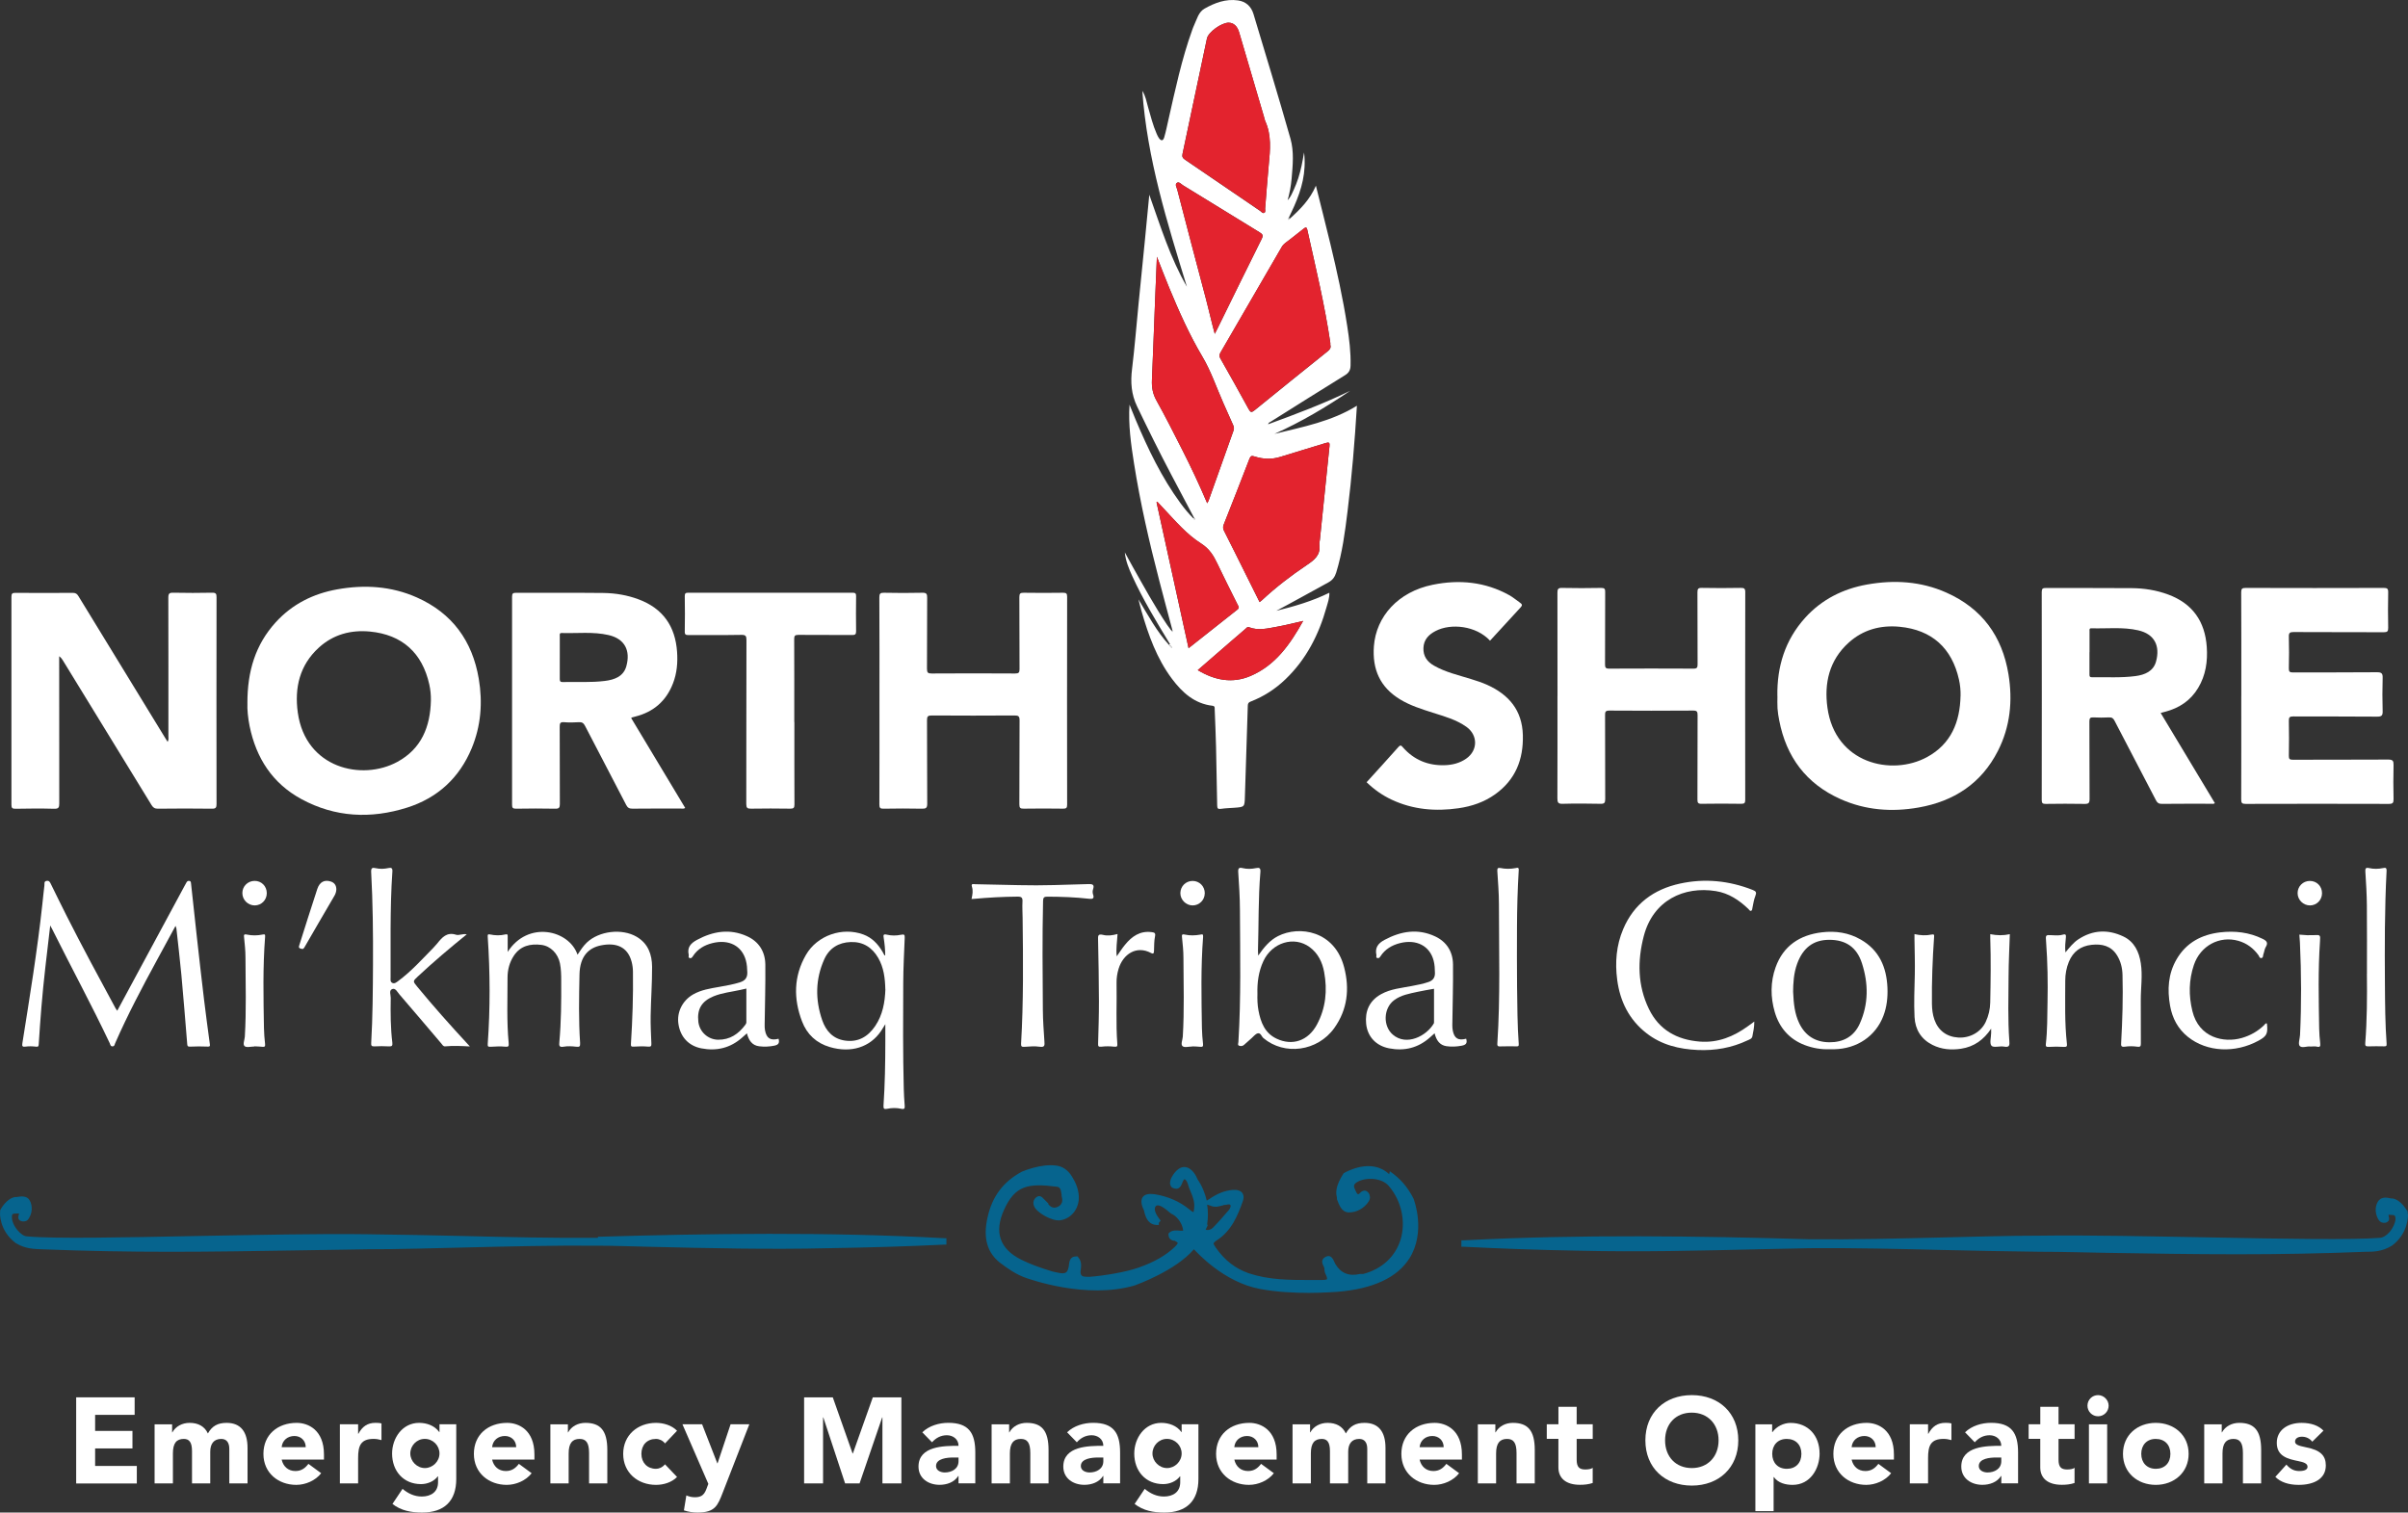 <?xml version="1.0" encoding="UTF-8"?>
<svg id="Layer_1" xmlns="http://www.w3.org/2000/svg" viewBox="0 0 673.34 423.01">
  <rect x="0" y="0" width="673.34" height="423.01" fill="#333333" stroke="none"/>
  <defs>
    <style>
      .cls-1 {
        fill: #06648e;
      }

      .cls-2 {
        fill: #fff;
      }

      .cls-3 {
        isolation: isolate;
      }

      .cls-4 {
        fill: #e3232e;
      }
    </style>
  </defs>
  <g>
    <path class="cls-1" d="M388.44,328.37c-5-4.7-12-.6-12.3-.5l-.3.2h-.1c-.1.3-2.8,3.8-1.9,6.8v.5c.6,1.5,1.2,3.6,3.3,3.7,2.2,0,4.3-1.1,5.6-3.1.5-.8.4-1.6,0-2.3-.4-.5-.8-.7-1.1-.7-.5,0-.9.2-1.3.6-.3.4-.5.4-.6.4,0,0-.3,0-.7-1-.6-1.2-.6-1.7.3-2.3,2.3-1.5,7-1.4,9,1,3.6,4.2,4.8,10,3.3,15-1.5,4.8-5.2,8.2-10.4,9.6h-.9c-3.07.73-5.37-.17-6.9-2.7-.1-.2-.2-.4-.3-.6-.3-.7-.9-2.1-2.2-1.6-.5.2-.9.5-1.1.9-.3.7,0,1.3.3,1.9.1.2.2.5.2.6h0c0,.6.1,1.2.4,1.7.5,1,.3,1.3.3,1.3,0,0-.2.2-1.5.2h-2.9c-6.1,0-11.8,0-17.5-1.9-3.7-1.3-6.7-3.6-9.2-7.2-.3-.5-.6-.9-.6-1.1,0,0,.1-.4.9-.9,4.1-2.6,5.9-7,7.3-11,.4-1.2.1-1.9-.2-2.3-.5-.6-1.4-.9-2.7-.8-2.2.2-4.2,1-6.4,2.5l-.8.5c-.5-2.1-1.3-4.1-2.6-6-.2-.6-1.5-3.4-3.7-3.4s-3.7,3.1-3.8,3.5c0,.2-.4,1,0,1.7.1.3.4.7,1.1.8,1.3.4,1.8-.8,2-1.2l.2-.5c.1-.3.4-.9.6-.9s.7.6.9,1.3c.2.8.5,1.5.8,2.2.6,1.4,1.1,2.8,1,4.3,0,.4-.1,1.1-.2,1.4-.1,0-.4-.1-1.1-.7-2.8-2.3-6.1-3.7-9.8-4.3-1.6-.2-2.7,0-3.3.8-.5.7-.5,1.8.1,3.2.2.3.3.7.4,1.2.4,1.4,1.1,3.6,4,3.4v-.6l.5-.6c-1.1-1.4-2.2-3.2-1.3-4.1.3-.3,1.2-.5,3.7,1.7.3.2.5.5.9.6,1.8,1,2.9,3.1,3,4.6h-.9c-1-.1-2.2-.2-3,.6l-.2.2v.3c0,1.3,1,1.6,1.4,1.7h.3c.6.3.8.5.9.6,0,0,0,.3-.8,1.1-2.5,2.4-5.8,4.3-10.1,5.8-3.6,1.3-9.8,2.3-13.7,2.6-1.3,0-2,0-2.3-.4-.3-.3-.4-.9-.2-1.8.2-1.3,0-2.4-.7-3.2l-.2-.3h-.3c-.6,0-1.9,0-2.1,2.1-.1,1.2-.4,2.1-.9,2.4-.8.5-2.4,0-3.8-.3-3.6-1.1-6.3-2.1-8.7-3.3-6-3-7.6-7.7-4.8-13.9,3.1-6.9,6.8-7.5,14.7-6.5,1,.1,1.2.7,1.4,2.2,0,.3,0,.5.1.8.3,1.2-.1,2.1-1.1,2.6s-1.9.3-2.7-.7v-.2l-1.1-1.1-.2-.2c-.3-.3-1-1.2-2-.5-.8.6-1.1,1.5-.7,2.5.7,1.9,5.1,4.3,7.3,4,2.8-.4,4.9-2.7,5.2-5.7.2-2.6-.8-4.8-2-6.7-1-1.6-2.5-2.7-4.3-2.9-4.3-.6-9.3,1.6-9.6,1.7-5.2,2.8-8.3,6.9-9.6,12.8-1.3,5.7-.1,9.8,3.4,12.6,2.1,1.6,4.6,3.4,7.6,4.4.7.2,16.6,6,30.2,2h0c.5-.2,11.4-4.1,16.5-10.1h0c.9.9,8.3,9.2,18.5,11.1,4.8.9,9.8,1.1,13.7,1.1s7.8-.3,7.9-.3c10-.8,16.8-4,20.2-9.4,4.6-7.4,1.3-16.2,1.1-16.7-1.7-3.3-3.7-5.6-6.6-7.6l-.2.8h0ZM337.54,342.47c.3-1.9.3-3.8,0-5.6l.9.3c1.4.6,2.4.2,3.2,0,.2,0,.4-.1.6-.2h.4c.9-.2,1.2-.2,1.4,0,.2.3,0,.9-.4,1.4-1.4,1.6-2.9,3.4-4.5,5-.5.5-1.4.8-2,.5h0c0-.1.1-.3.2-.4.1-.3.3-.6.4-.9l-.2-.1h0Z"/>
    <path class="cls-1" d="M673.24,339.27v-.5c-.3-.3-1.8-3.2-4.2-3.6h-.4c-1.2-.3-2.9-.6-3.8,1-.8,1.5-.7,3.4.3,5,.4.6,1,.9,1.8.8.6-.1.8-.4,1-.6.1-.2.2-.6,0-1.2,0-.2,0-.3-.1-.4,0,0,.3-.1.7,0,1,0,1.2.1,1.3.8.1,1-.5,2.5-1.5,3.8-.9,1.1-1.9,1.7-2.8,1.8-7.6.6-26.7.3-46.9-.1-17.1-.3-34.8-.7-48.2-.5-9.1,0-18.4.3-27.3.5-12.2.3-24.8.6-37.1.5-31-.9-64.2-1.4-96.7.3h-.7v1.8h.7c10,.5,20.5.9,32.2,1.1,16.5.4,33.6,0,50.2-.4,4.8-.1,9.5-.2,14.3-.3,12.4-.1,25,.2,37.1.5,9,.2,18.2.4,27.3.5,6.4,0,12.6.2,18.6.3,12.3.2,24.3.4,36.5.4s23.5-.2,36.1-.7c2,0,4.4,0,7.2-1.7,4.6-3.4,4.5-8.4,4.5-8.7l-.1-.4h0Z"/>
    <path class="cls-1" d="M167.14,346.17c-12.4.1-25-.2-37.1-.5-9-.2-18.2-.4-27.3-.5-13.4-.2-31.1.2-48.2.5-20.2.4-39.3.8-46.9.1-.9,0-1.9-.7-2.8-1.8-1-1.2-1.6-2.7-1.5-3.8,0-.7.3-.8,1.3-.8h.7s0,.1-.1.4c-.2.6-.1,1,0,1.2s.4.5,1,.6c.7.1,1.4-.1,1.8-.8,1-1.5,1.1-3.5.3-5s-2.5-1.2-3.8-1h-.4c-2.4.5-3.9,3.3-4.1,3.7v.5c-.1.2-.3,5.2,4.4,8.7,2.7,1.6,5,1.6,7.1,1.7,12.6.5,24.5.7,36.1.7s24.2-.2,36.5-.4c6.1-.1,12.2-.2,18.6-.3,9.1,0,18.4-.3,27.3-.5,12.2-.3,24.8-.6,37.1-.5,4.7,0,9.5.2,14.3.3,16.6.4,33.8.8,50.2.4,11.7-.2,22.3-.5,32.3-1h.7v-1.8h-.7c-32.5-1.8-65.7-1.3-96.7-.4l-.1.3h0Z"/>
  </g>
  <path class="cls-2" d="M327.16,180.14c-3.76-6.22-7.55-12.44-10.57-19.07-.95-2.09-1.83-4.21-2.06-6.58.75,1.36,1.48,2.72,2.24,4.07,3.07,5.45,6.07,10.95,9.56,16.15.4.59.84,1.15,1.26,1.72.12.1.24.2.35.31.1-.22.08-.41-.12-.56-1.22-4.59-2.46-9.17-3.65-13.77-2.82-10.84-5.32-21.75-7.07-32.82-.86-5.41-1.62-10.84-1.26-16.42.58,1.42,1.14,2.85,1.74,4.27,3.45,8.16,7.26,16.12,12.52,23.29,1.11,1.51,2.3,2.95,3.63,4.27.15.06.16.46.41.22.09-.09-.03-.3-.22-.36-2.16-4.08-4.32-8.16-6.47-12.24-3.29-6.25-6.42-12.58-9.48-18.94-1.65-3.43-1.87-6.81-1.42-10.47.74-6.06,1.22-12.16,1.82-18.24.59-5.95,1.19-11.89,1.78-17.84.4-4.11.79-8.22,1.22-12.67,3.18,8.95,5.88,17.73,10.52,25.73-5.52-17.96-11.14-35.88-12.47-54.77.92,1.4,1.17,3,1.61,4.54.73,2.52,1.35,5.06,2.41,7.47.18.41.37.82.62,1.18.61.86,1.17.83,1.48-.18.47-1.57.78-3.19,1.15-4.8,1.93-8.49,3.72-17.02,6.68-25.24.17-.46.33-.92.54-1.36.79-1.66,1.2-3.65,2.93-4.63,2.87-1.62,5.93-2.76,9.3-2.29,2.22.3,3.73,1.67,4.37,3.82,3.48,11.61,7.03,23.2,10.34,34.86,1.03,3.62.64,7.45.32,11.19-.18,2.03-.56,4.04-1.12,6.03.82-.84,1.25-1.92,1.72-2.95.49-1.04.9-2.12,1.26-3.22.37-1.14.66-2.31.92-3.47.25-1.12.43-2.25.7-3.74.67,5.54-.69,10.33-2.74,14.98-.48,1.1-1.02,2.17-1.52,3.26-.16.18-.39.35-.13.61.02.02.24-.18.36-.28,2.93-2.63,5.69-5.39,7.34-9.27,1.37,5.49,2.74,10.86,4.04,16.25,1.84,7.61,3.52,15.26,4.72,23,.57,3.66,1.03,7.33.93,11.05-.03,1.22-.43,2.01-1.53,2.69-6.97,4.3-13.89,8.67-20.83,13.03-.24.15-.58.22-.7.71,7.81-2.86,15.51-5.75,22.93-9.35-6.74,4.56-13.69,8.71-21.15,12.03,7.93-1.94,15.99-3.48,23.06-7.87-.6,9.85-1.41,19.75-2.63,29.61-.71,5.74-1.44,11.48-3.16,17.04-.39,1.25-1.01,2.12-2.23,2.78-4.84,2.63-9.64,5.34-14.52,7.92,5.04-1.24,10.01-2.68,14.83-5.05.06,1.46-.42,2.73-.78,4.01-2.14,7.68-5.66,14.59-11.47,20.17-2.82,2.71-6.06,4.82-9.72,6.24-.56.22-.81.46-.83,1.12-.25,8.47-.55,16.95-.81,25.42-.09,2.95-.05,2.95-2.94,3.17-1.25.09-2.5.12-3.73.3-.86.13-1.07-.09-1.08-.94-.08-5.45-.19-10.89-.32-16.34-.09-3.52-.23-7.04-.38-10.57-.02-.38.12-.88-.59-.97-5.05-.58-8.46-3.69-11.34-7.52-4.26-5.68-6.6-12.24-8.54-18.97-.28-.97-.51-1.96-.85-3.28,2.76,4.58,5.13,9,8.53,12.73.07.1.15.2.22.31l.58.62s.09-.09.13-.14c-.17-.22-.34-.45-.51-.67l-.14-.32h.01ZM372,96.46c0-.2.02-.38,0-.56-1.58-10.68-4.12-21.16-6.45-31.68-.16-.73-.47-.71-.99-.28-1.28,1.04-2.61,2.03-3.9,3.07-.79.64-1.71,1.12-2.25,2.06-5.67,9.81-11.37,19.61-17.06,29.41-.33.57-.52,1.02-.14,1.7,2.69,4.73,5.35,9.48,7.96,14.26.51.94.83.95,1.63.31,6.79-5.52,13.61-11.02,20.44-16.49.63-.5,1-.99.77-1.78v-.02h0ZM352.22,168.39c.28-.23.49-.38.68-.55,3.9-3.63,8.11-6.86,12.52-9.82,2.09-1.4,3.89-2.77,3.52-5.63-.06-.47.09-.97.14-1.46.5-4.83,1-9.66,1.49-14.49.4-3.9.78-7.8,1.2-11.7.1-.94-.11-1.14-1.07-.84-4.2,1.32-8.44,2.53-12.64,3.86-2.44.77-4.84.67-7.22-.09-.8-.25-1.13-.21-1.46.64-2.36,6.15-4.77,12.28-7.2,18.41-.26.66-.19,1.18.11,1.77.94,1.82,1.85,3.66,2.76,5.49,2.38,4.78,4.76,9.56,7.18,14.42h0ZM343.57,6.34c-2.03,0-5.7,2.64-6.08,4.41-2.28,10.76-4.53,21.52-6.83,32.28-.17.81.04,1.19.68,1.62,7.02,4.76,14.01,9.55,21.02,14.32.35.24.67.77,1.13.56.48-.22.24-.8.27-1.22.34-4.09.61-8.18,1.01-12.26.4-4.13.81-8.24-.99-12.19-.16-.36-.22-.77-.33-1.15-2.32-7.9-4.64-15.8-6.97-23.7-.5-1.71-1.55-2.66-2.93-2.66h.02,0ZM337.56,140.74c.2-.37.31-.51.37-.67,2.33-6.55,4.65-13.1,6.99-19.65.2-.55.14-1.01-.09-1.52-.94-2.07-1.85-4.15-2.77-6.23-1.91-4.32-3.43-8.87-5.83-12.91-3.66-6.17-6.54-12.66-9.28-19.25-1.15-2.77-2.21-5.58-3.45-8.71-.18,4.27-.35,8.14-.5,12.01-.3,7.49-.56,14.98-.89,22.47-.09,2.05.23,3.88,1.27,5.73,2.55,4.55,4.89,9.22,7.25,13.87,2.44,4.81,4.74,9.68,6.93,14.85h0ZM339.68,93.37c.23-.45.47-.9.69-1.35,4.13-8.4,8.24-16.82,12.42-25.19.48-.96.3-1.33-.54-1.84-7.16-4.37-14.29-8.79-21.45-13.17-.53-.32-1.1-1.09-1.69-.69-.65.45-.08,1.26.07,1.86,2.64,10.17,5.29,20.34,8,30.49.87,3.25,1.57,6.53,2.5,9.89ZM323.63,140.32c-.08.05-.16.09-.24.14,2.97,13.54,5.95,27.09,8.96,40.82,4.71-3.73,9.18-7.29,13.67-10.81.64-.51.28-.89.05-1.35-1.9-3.83-3.84-7.64-5.67-11.5-1.07-2.27-2.27-4.18-4.55-5.62-4.01-2.54-7.11-6.2-10.35-9.65-.63-.67-1.25-1.34-1.88-2.01v-.02h.01ZM364.4,173.65c-2.67.6-4.99,1.21-7.35,1.63-2.57.46-5.17,1.15-7.77.14-.51-.2-.73.21-1.02.45-1.4,1.18-2.78,2.38-4.16,3.58-3.03,2.63-6.06,5.25-9.18,7.96,4.77,2.85,9.65,3.82,14.78,1.62,6.96-2.98,11.02-8.8,14.7-15.38h0Z"/>
  <path class="cls-2" d="M46.89,207.45c.33-.62.2-1.11.2-1.58,0-12.91.02-25.82-.02-38.74,0-1.14.29-1.4,1.4-1.37,3.62.07,7.24.08,10.86,0,1.06-.02,1.22.33,1.22,1.28-.03,19.26-.03,38.51,0,57.77,0,.99-.16,1.37-1.28,1.35-5.05-.07-10.1-.06-15.15,0-.9,0-1.32-.33-1.76-1.04-8.24-13.48-16.5-26.94-24.76-40.4-.25-.41-.51-.8-1.05-1.19v1.35c0,13.27-.01,26.54.02,39.81,0,1.11-.17,1.52-1.42,1.49-3.62-.1-7.24-.07-10.86,0-.9,0-1.09-.26-1.09-1.11.02-19.39.02-38.78,0-58.17,0-.87.22-1.11,1.1-1.1,5.36.04,10.72.04,16.08,0,.79,0,1.17.29,1.55.91,8.02,13.14,16.06,26.27,24.09,39.39.25.41.52.82.86,1.37h0Z"/>
  <path class="cls-2" d="M497,194.63c-.13-8.23,2.16-15.64,7.75-21.84,4.65-5.16,10.58-8.11,17.32-9.32,7.56-1.35,15.03-.92,22.15,2.24,9.96,4.41,15.65,12.18,17.4,22.84,1.22,7.43.5,14.68-2.96,21.47-4.63,9.1-12.32,14.08-22.17,15.81-7.48,1.32-14.86.77-21.87-2.37-9.59-4.3-15.15-11.79-17.11-22.03-.21-1.09-.4-2.2-.47-3.31-.08-1.16-.02-2.32-.02-3.48h-.02ZM548.23,194.59c.03-1.54-.12-3.05-.45-4.53-1.96-8.81-7.57-13.92-16.62-14.78-5.29-.5-10.21.8-14.25,4.47-5.41,4.91-6.86,11.28-5.91,18.17,2.15,15.6,17.92,19.21,27.85,13.81,6.73-3.66,9.21-9.81,9.37-17.14h.01Z"/>
  <path class="cls-2" d="M69.18,196.72c-.03-9.08,2.29-16.48,7.89-22.66,4.63-5.1,10.52-8.04,17.22-9.24,7.6-1.36,15.11-.92,22.27,2.26,9.91,4.41,15.53,12.16,17.32,22.75,1.12,6.64.61,13.18-1.98,19.43-3.45,8.29-9.54,13.9-18.08,16.6-10.11,3.19-20.07,2.74-29.51-2.37-8.12-4.4-12.68-11.48-14.51-20.42-.48-2.37-.69-4.77-.61-6.35h-.01ZM120.49,195.93c.03-1.54-.12-3.05-.45-4.53-1.96-8.81-7.58-13.92-16.62-14.78-5.29-.5-10.21.8-14.24,4.47-5.41,4.91-6.86,11.28-5.91,18.17,2.15,15.61,17.94,19.2,27.85,13.8,6.73-3.66,9.2-9.82,9.37-17.14h0Z"/>
  <path class="cls-2" d="M604.17,199.37c5.08,8.46,10.12,16.83,15.17,25.24-.36.29-.73.17-1.05.17-4.6,0-9.2-.02-13.81.03-.85,0-1.25-.29-1.62-1.01-3.84-7.41-7.73-14.81-11.57-22.22-.35-.67-.71-.99-1.51-.95-1.47.08-2.95.07-4.42,0-.87-.04-1.11.21-1.11,1.1.04,7.24,0,14.47.05,21.71,0,1.14-.29,1.4-1.4,1.38-3.62-.07-7.24-.05-10.86,0-.84,0-1.12-.17-1.12-1.08.03-19.39.03-38.78,0-58.17,0-.99.31-1.14,1.2-1.13,8,.03,15.99-.03,23.99.04,3.48.03,6.91.57,10.21,1.8,6.79,2.53,10.26,7.52,10.75,14.64.28,4.03-.28,7.91-2.4,11.45-2.13,3.57-5.31,5.66-9.28,6.69-.38.1-.76.2-1.24.33l.02-.02ZM584.27,182.42c0,2.06.01,4.11,0,6.17,0,.51.04.82.7.81,4.06-.07,8.14.21,12.18-.33,2.56-.34,4.98-1.3,5.74-4.08,1.18-4.34-.4-7.66-4.98-8.71-4.31-.99-8.72-.44-13.08-.57-.67-.02-.54.43-.54.81v5.9h-.02Z"/>
  <path class="cls-2" d="M176.5,200.82c5.03,8.37,10.06,16.74,15.1,25.13-.44.3-.84.17-1.22.17-4.51,0-9.03-.02-13.54.03-.88,0-1.33-.24-1.74-1.04-3.81-7.38-7.69-14.73-11.5-22.1-.4-.78-.84-1.1-1.73-1.04-1.38.09-2.78.11-4.15,0-1.08-.09-1.21.33-1.21,1.27.04,7.19,0,14.39.04,21.58,0,1-.18,1.37-1.29,1.34-3.66-.08-7.33-.06-10.99,0-.9,0-1.08-.27-1.08-1.11.02-19.39.02-38.78,0-58.17,0-.87.22-1.1,1.09-1.1,8.13.04,16.26-.04,24.39.05,3.39.04,6.73.59,9.94,1.8,6.79,2.55,10.23,7.54,10.72,14.67.21,3-.04,5.97-1.14,8.81-1.9,4.93-5.45,8.01-10.57,9.29-.3.08-.6.15-.9.24-.07.02-.13.1-.24.19h.02ZM156.53,183.89v5.9c0,.61.03.97.83.95,3.93-.09,7.87.18,11.78-.31,2.67-.33,5.2-1.23,6-4.12,1.2-4.34-.4-7.66-4.98-8.71-4.31-.99-8.72-.44-13.09-.57-.67-.02-.54.44-.54.82v6.03h0Z"/>
  <path class="cls-2" d="M435.52,194.58c0-9.61.01-19.22-.02-28.82,0-.99.17-1.36,1.27-1.34,3.66.08,7.33.07,10.99,0,.92,0,1.1.29,1.09,1.13-.03,6.75,0,13.5-.04,20.24,0,.9.17,1.21,1.14,1.2,7.87-.04,15.73-.04,23.6,0,.99,0,1.14-.32,1.14-1.21-.04-6.7,0-13.41-.04-20.11,0-.97.18-1.28,1.22-1.26,3.62.08,7.24.06,10.86,0,.93,0,1.3.12,1.29,1.2-.04,19.35-.03,38.7-.01,58.05,0,.84-.17,1.14-1.09,1.13-3.71-.06-7.42-.06-11.13,0-.98.02-1.14-.3-1.14-1.2.04-7.87,0-15.73.04-23.6,0-.96-.17-1.28-1.22-1.27-7.82.05-15.64.06-23.46,0-1.09,0-1.2.37-1.19,1.29.03,7.82,0,15.64.04,23.46,0,1.04-.24,1.35-1.31,1.32-3.53-.07-7.06-.1-10.59,0-1.3.04-1.47-.41-1.47-1.55.04-9.56.02-19.13.02-28.69v.03h.01Z"/>
  <path class="cls-2" d="M245.92,195.89c0-9.61.02-19.22-.03-28.82,0-1.05.26-1.32,1.31-1.3,3.57.07,7.15.09,10.72,0,1.2-.03,1.35.39,1.34,1.43-.05,6.61,0,13.23-.05,19.84,0,1.04.25,1.32,1.3,1.31,7.78-.05,15.55-.05,23.33,0,.99,0,1.26-.22,1.25-1.24-.05-6.7,0-13.41-.05-20.11,0-1.03.27-1.24,1.25-1.23,3.66.06,7.33.05,10.99,0,.86,0,1.12.2,1.12,1.1-.03,19.39-.03,38.79,0,58.18,0,.9-.26,1.11-1.12,1.1-3.66-.05-7.33-.06-10.99,0-.98.02-1.26-.2-1.25-1.22.05-7.82,0-15.64.06-23.46,0-1.13-.28-1.39-1.39-1.38-7.73.05-15.46.05-23.19,0-1.05,0-1.31.27-1.3,1.31.05,7.78,0,15.55.06,23.33.01,1.23-.35,1.45-1.48,1.43-3.57-.08-7.15-.06-10.73,0-.94.02-1.17-.22-1.17-1.17.04-9.7.02-19.39.02-29.09h0Z"/>
  <path class="cls-2" d="M626.73,194.61c0-9.65.02-19.3-.03-28.95,0-1,.23-1.24,1.24-1.24,12.87.04,25.73.04,38.6,0,.98,0,1.28.2,1.26,1.23-.07,3.3-.07,6.61,0,9.92.02,1.02-.26,1.24-1.25,1.24-8.4-.04-16.8,0-25.2-.05-1.01,0-1.36.2-1.33,1.29.08,2.95.07,5.9,0,8.84-.02.93.22,1.18,1.17,1.17,7.82-.04,15.64.02,23.45-.06,1.42-.02,1.65.42,1.61,1.69-.09,3.04-.09,6.08,0,9.11.04,1.24-.2,1.63-1.55,1.62-7.82-.08-15.64-.02-23.45-.06-1.02,0-1.25.26-1.23,1.25.07,3.26.06,6.52,0,9.78-.02.91.28,1.08,1.12,1.08,8.89-.03,17.78,0,26.67-.05,1.29,0,1.52.39,1.49,1.56-.08,3.17-.07,6.34,0,9.51.02,1.03-.23,1.33-1.3,1.33-13.36-.04-26.72-.04-40.08,0-1.03,0-1.22-.28-1.22-1.25.04-9.65.02-19.3.02-28.95h.01Z"/>
  <path class="cls-2" d="M416.65,179.17c-3.86-4.18-10.92-4.94-15.21-2.71-1.95,1.01-3.31,2.42-3.41,4.72-.1,2.29,1.01,3.87,2.96,4.98,3.24,1.85,6.85,2.65,10.36,3.75,1.53.48,3.05.96,4.51,1.62,6.07,2.74,9.78,7.11,9.97,14.04.18,6.82-2.05,12.48-7.73,16.55-3.07,2.2-6.56,3.38-10.24,3.91-6.43.93-12.72.41-18.69-2.38-2.6-1.21-4.92-2.85-7.03-4.89,3-3.31,5.98-6.56,8.91-9.87.64-.73.89-.27,1.29.17,3.06,3.45,6.95,5.05,11.51,4.94,2.2-.05,4.33-.56,6.17-1.86,3.27-2.3,3.27-6.56.02-8.88-2.84-2.02-6.15-2.91-9.4-3.95-3.13-1-6.26-1.98-9.11-3.7-5.63-3.41-7.83-8.42-7.35-14.89.62-8.27,6.73-15.22,16.47-17.19,7.43-1.51,14.63-.82,21.37,2.91,1.08.6,2.04,1.43,3.06,2.14.53.37.68.69.16,1.25-2.88,3.1-5.73,6.23-8.59,9.35h0Z"/>
  <path class="cls-2" d="M222.13,201.92c0,7.68-.02,15.37.02,23.05,0,.93-.21,1.19-1.16,1.18-3.66-.06-7.33-.06-10.99,0-1.03.02-1.32-.23-1.32-1.3.04-15.28,0-30.55.05-45.83,0-1.13-.19-1.49-1.42-1.47-4.91.09-9.83.02-14.74.05-.73,0-1.11-.05-1.09-.97.07-3.3.05-6.61,0-9.92,0-.77.23-.95.97-.95,15.32.02,30.64.02,45.96,0,.76,0,.99.2.98.96-.04,3.26-.05,6.52,0,9.78.02.91-.28,1.1-1.13,1.09-5-.04-10.01,0-15.01-.04-.94,0-1.18.24-1.17,1.18.04,7.73.02,15.45.02,23.18h.03Z"/>
  <path class="cls-2" d="M14.04,258.84c-.91,7.86-1.86,15.37-2.47,22.91-.28,3.42-.52,6.84-.74,10.27-.04.55-.1.77-.76.69-.97-.11-1.98-.15-2.94-.01-.89.13-.99-.17-.88-.91,1.03-6.51,2.08-13.01,3.05-19.53.96-6.48,1.85-12.97,2.55-19.48.19-1.73.35-3.46.57-5.18.06-.47-.19-1.13.64-1.26.71-.11.92.4,1.16.88,1.46,2.95,2.89,5.91,4.38,8.85,4.41,8.72,9.06,17.32,13.71,25.91.1.19.24.36.47.69,1.29-2.39,2.52-4.68,3.75-6.96,5.02-9.3,10.04-18.61,15.05-27.91.19-.35.38-.7.58-1.05.17-.29.41-.45.77-.4.41.06.44.34.48.67.53,4.96,1.07,9.93,1.62,14.89.65,5.85,1.31,11.7,2.01,17.54.5,4.2,1.08,8.39,1.64,12.59.07.53,0,.67-.6.65-1.65-.07-3.31-.07-4.95.01-.63.03-.74-.16-.78-.71-.52-6.45-1.04-12.89-1.63-19.33-.4-4.35-.93-8.69-1.4-13.03-.02-.17-.11-.32-.24-.69-1.77,3.27-3.46,6.37-5.15,9.48-4.16,7.65-8.23,15.34-11.73,23.32-.14.32-.13.83-.68.88-.65.06-.67-.52-.84-.88-5.08-10.72-10.73-21.15-16.02-31.76-.14-.27-.29-.54-.61-1.15h0Z"/>
  <path class="cls-2" d="M141.95,266.23c5.69-8.9,17.22-6.15,19.54.76.83-1.23,1.57-2.41,2.59-3.38,3.44-3.28,9.86-4.04,13.96-1.62,3.2,1.89,4.28,4.96,4.3,8.39.02,4.55-.32,9.09-.4,13.64-.05,2.58.1,5.17.2,7.75.03.72-.04,1-.9.93-1.33-.12-2.68-.09-4.01,0-.76.05-.84-.11-.8-.86.43-6.68.65-13.37.56-20.06,0-.93-.13-1.88-.36-2.77-1.13-4.34-4.46-5.45-8.56-4.63-3.32.66-5.92,2.88-6.03,8.14-.13,6.38-.26,12.76.17,19.13.07,1.07-.19,1.18-1.14,1.07-1.15-.13-2.35-.2-3.47,0-1.31.24-1.27-.39-1.19-1.29.51-5.7.55-11.41.52-17.12,0-1.65-.03-3.31-.36-4.93-.55-2.69-2.61-4.81-5.16-5.13-3.08-.39-5.89.23-7.74,3.05-1.21,1.84-1.74,3.91-1.75,6.07,0,6.11-.26,12.24.32,18.34.09.94-.1,1.1-1.05,1-1.32-.14-2.67-.03-4.01.03-.6.03-.86-.01-.8-.77.71-9.99.68-19.98,0-29.96-.04-.62,0-.82.66-.68,1.41.3,2.84.34,4.25,0,.77-.19.67.24.67.71v4.19h-.01Z"/>
  <path class="cls-2" d="M247.53,267.22c0-1.67-.17-3.29-.42-4.91-.11-.73-.18-1.18.87-.92,1.31.31,2.68.3,3.99.02.92-.2,1.04.04,1.01.87-.17,4.19-.39,8.38-.41,12.57-.05,9.91-.1,19.83.15,29.74.04,1.51.13,3.03.25,4.54.06.74.02,1.18-.94.96-1.31-.3-2.66-.28-3.98,0-.83.17-1.06-.04-1-.91.4-5.92.5-11.86.51-17.79v-4.97c-.47.76-.81,1.33-1.18,1.89-3.1,4.58-8.4,6.25-14.34,4.51-3.77-1.1-6.39-3.56-7.76-7.15-2.43-6.33-2.37-12.65,1.09-18.64,3.15-5.44,10.16-7.86,16.05-5.69,2.41.89,4.08,2.65,5.35,4.82.18.31.33.63.51.93.03.06.14.07.27.14h-.02ZM247.56,276.67c-.07-3.16-.45-6.1-1.98-8.77-1.7-2.94-4.24-4.56-7.67-4.45-3.4.11-6.01,1.69-7.42,4.82-2.51,5.58-2.55,11.31-.58,17.04,1.03,2.98,2.99,5.19,6.3,5.69,3.72.56,6.48-1.05,8.52-4.06,2.12-3.14,2.72-6.71,2.85-10.27h-.02Z"/>
  <path class="cls-2" d="M351.84,267.22c1.65-2.35,3.23-4.26,5.52-5.43,5.92-3.02,15.86-1.54,18.51,8.77,1.55,6,.92,11.79-2.78,16.96-4.68,6.52-13.94,7.75-19.82,2.78-.53-.45-.75-1.55-1.62-1.3-.63.18-1.12.86-1.66,1.32-.71.61-1.42,1.23-2.1,1.87-.42.4-.93.41-1.38.26-.51-.17-.24-.7-.22-1.06.76-12.27.48-24.55.43-36.83-.01-3.56-.24-7.13-.48-10.69-.07-1.11.28-1.33,1.24-1.09,1.24.3,2.48.25,3.72,0,.89-.18,1.34-.08,1.24,1.09-.62,7.34-.45,14.71-.68,22.07,0,.3.03.6.06,1.28h.02ZM351.61,277.91c-.04,1.56,0,3.12.29,4.67.62,3.3,1.75,6.31,5.03,7.88,4.45,2.13,8.88.61,11.32-3.93,2.48-4.62,2.96-9.59,2.02-14.67-.51-2.76-1.71-5.28-4.07-7-4.33-3.18-10.51-1.29-12.93,3.94-1.34,2.89-1.75,5.96-1.66,9.12h0Z"/>
  <path class="cls-2" d="M130.49,261.32c-4.78,3.87-9.3,7.7-13.64,11.75-1.42,1.33-1.45,1.34-.21,2.83,4.57,5.55,9.35,10.91,14.23,16.18.11.12.22.24.52.57-2.46-.14-4.67-.23-6.87-.03-.62.06-.82-.45-1.12-.8-3.91-4.59-7.79-9.19-11.73-13.75-.55-.63-1.08-1.84-2.01-1.46-.95.38-.39,1.61-.4,2.44-.07,4.19-.06,8.39.45,12.56.1.85-.14,1.07-.99,1.02-1.34-.08-2.68-.07-4.02,0-.8.04-.95-.21-.9-.98.42-7.31.46-14.63.5-21.95.04-8.61-.04-17.23-.51-25.84-.06-1.18.37-1.27,1.25-1.07,1.2.27,2.39.23,3.58-.03.81-.18,1.17,0,1.1.98-.37,5.3-.47,10.61-.5,15.92-.02,4.56,0,9.12,0,13.67,0,.57-.15,1.25.48,1.55.6.29,1.1-.12,1.58-.47,3.69-2.72,6.73-6.12,9.92-9.37.37-.38.73-.78,1.07-1.2,1.35-1.68,2.68-3.25,5.25-2.43.84.27,1.8-.34,2.96-.12v.03h0Z"/>
  <path class="cls-2" d="M490.55,285.67c0,1.63-.29,2.89-.54,4.15-.14.72-.85.89-1.38,1.14-4.4,2.09-9.08,2.89-13.89,2.68-5.19-.23-10.14-1.41-14.35-4.7-4.87-3.8-7.39-8.92-8.18-14.93-.64-4.85-.25-9.63,1.67-14.16,2.99-7.08,8.54-11.15,15.9-12.75,6.92-1.5,13.71-.82,20.32,1.78.97.38,1.13.72.74,1.69-.43,1.06-.58,2.23-.82,3.36-.07.31-.05.7-.38.79-.34.1-.52-.29-.73-.5-2.59-2.49-5.52-4.44-9.1-5.01-8.89-1.44-17.54,2.52-20.17,12.58-1.79,6.88-1.75,13.79,1.43,20.36,2.85,5.89,7.85,8.63,14.21,9.14,5.11.41,9.51-1.41,13.55-4.35.49-.36.98-.72,1.73-1.26h-.01,0Z"/>
  <path class="cls-2" d="M511.6,293.43c-2.39.09-4.72-.32-6.94-1.16-4.33-1.65-7.11-4.86-8.39-9.24-1.21-4.15-1.23-8.42.23-12.5,2.15-6.03,6.77-9.07,12.97-9.8,3.79-.45,7.48.09,10.83,2.02,5.19,2.97,7.23,7.75,7.48,13.48.11,2.69-.17,5.35-1.14,7.88-2.16,5.67-7.37,9.19-13.71,9.32h-1.34.01ZM501.41,277.46c.14,3.33.46,6.06,1.66,8.61,1.69,3.6,4.59,5.39,8.48,5.41,3.83.03,6.85-1.58,8.48-5.18,2.5-5.54,2.45-11.27.61-16.94-1.46-4.51-4.57-6.54-9.14-6.53-4.38,0-7.31,2.19-8.95,6.64-1.02,2.77-1.13,5.65-1.15,7.99h.01Z"/>
  <path class="cls-2" d="M577.54,266.36c1.19-1.42,2.22-2.75,3.64-3.68,4.03-2.65,8.3-2.81,12.56-.79,3.06,1.45,4.4,4.26,4.89,7.51.53,3.48-.03,6.95-.01,10.42.02,3.98-.01,7.95.02,11.93,0,.78-.07,1.1-1.01.97-1.14-.16-2.34-.17-3.47,0-1.08.15-1.08-.32-1.03-1.1.36-6.33.55-12.67.38-19-.05-1.93-.5-3.79-1.54-5.46-1.66-2.67-4.21-3.24-7.09-2.93-3.06.33-5.21,1.9-6.38,4.77-.68,1.67-1,3.43-1,5.21,0,5.89-.2,11.78.46,17.66.07.64.01.97-.82.91-1.42-.1-2.85-.09-4.28,0-.71.04-.86-.18-.79-.8.45-3.86.39-7.75.47-11.63.12-5.62.02-11.25-.39-16.86-.15-2.06-.24-2.05,1.69-1.95,1.02.05,2.06.14,3.06-.17.73-.22.84.12.78.74-.14,1.36-.3,2.71-.13,4.28v-.03h-.01Z"/>
  <path class="cls-2" d="M556.78,287.67c-2.06,3.09-4.77,5.08-8.43,5.62-2.74.41-5.45.2-7.96-1.06-3.18-1.59-4.86-4.3-5.03-7.79-.2-3.97-.02-7.94.07-11.92.07-3.26-.05-6.52-.09-9.78v-1.5c1.66.36,3.22.45,4.76.12.78-.16.77.1.72.73-.43,6.19-.67,12.39-.6,18.59.02,1.51.18,3.02.69,4.47,1.07,3.05,3.43,4.82,6.71,5.01s6.34-1.57,7.64-4.38c.8-1.72,1.23-3.52,1.26-5.42.12-5.98.21-11.97.01-17.95-.01-.35,0-.7,0-1.16,1.86.37,3.65.41,5.47,0-.12,3.93-.33,7.79-.35,11.66-.03,6.07-.23,12.15.21,18.21.08,1.07.13,1.88-1.44,1.58-1.19-.23-2.98.38-3.54-.24-.61-.69-.11-2.36-.1-3.6v-1.19h0Z"/>
  <path class="cls-2" d="M271.67,251.39c.28-1.22.46-2.3.11-3.41-.31-1,.51-.71.94-.7,4.06.07,8.12.15,12.18.26,6.52.17,13.03-.12,19.55-.3,1.28-.04,1.56.35,1.2,1.46-.16.49-.16.97,0,1.45.4,1.14-.11,1.32-1.13,1.2-3.86-.45-7.74-.57-11.62-.59-.9,0-1.21.19-1.23,1.16-.23,10.14-.14,20.28-.06,30.42.02,2.99.24,5.97.44,8.95.07,1.03.1,1.65-1.32,1.44-1.39-.21-2.85-.07-4.27.02-.7.05-.98-.07-.94-.83.69-11.73.57-23.47.43-35.21-.02-1.52-.12-3.04-.04-4.55.06-1.09-.22-1.42-1.37-1.41-4.07.03-8.12.25-12.16.62-.17.02-.35.02-.7.04v-.02h0Z"/>
  <path class="cls-2" d="M217.71,290.51c.33,1.19-.05,1.69-1.18,1.92-1.43.29-2.85.35-4.26.17-1.98-.25-2.92-1.68-3.41-3.62-.48.43-.9.81-1.33,1.18-3.3,2.93-7.15,3.85-11.43,3.02-3.55-.7-5.85-3.19-6.39-6.8-.5-3.3,1.1-6.52,4.04-8.24,2.29-1.33,4.84-1.7,7.38-2.15,1.97-.35,3.94-.68,5.85-1.3,1.38-.45,2.03-1.27,1.99-2.75-.03-1.12-.1-2.23-.39-3.31-1.1-4.12-4.76-6.03-9.38-4.88-2.22.55-4.13,1.65-5.42,3.62-.23.35-.44.71-.93.56-.5-.15-.19-.6-.26-.91-.5-2.1.59-3.25,2.32-4.18,4.52-2.43,9.16-3.18,13.95-1.03,3.34,1.5,5.11,4.32,5.15,7.95.06,5.62-.12,11.24-.19,16.86,0,.49,0,.99.09,1.46.42,2.31,1.51,3,3.8,2.42h0ZM208.71,276.46c-.46.1-1.02.23-1.59.36-2.55.57-5.17.81-7.62,1.82-3.32,1.38-4.63,3.6-4.22,7.14.33,2.79,2.7,4.96,5.52,4.99,3.32.04,5.72-1.62,7.62-4.18.16-.22.28-.44.28-.72v-9.4h0Z"/>
  <path class="cls-2" d="M409.98,290.5c.38,1.23-.06,1.72-1.24,1.94-1.43.27-2.86.34-4.26.14-1.9-.27-2.85-1.66-3.33-3.61-.48.43-.89.79-1.29,1.15-3.29,2.94-7.14,3.89-11.42,3.06-3.63-.7-6.07-3.24-6.43-6.89-.34-3.39.82-6.41,4.21-8.27,2.68-1.48,5.68-1.71,8.59-2.28,1.57-.31,3.15-.59,4.66-1.12,1.18-.41,1.8-1.18,1.78-2.5-.02-1.17-.07-2.32-.36-3.44-1.07-4.16-4.83-6.11-9.48-4.91-2.22.58-4.11,1.69-5.39,3.66-.21.33-.41.6-.83.51-.56-.11-.25-.57-.31-.87-.45-2.05.49-3.27,2.27-4.22,4.61-2.47,9.35-3.24,14.19-.96,3.2,1.51,4.92,4.29,4.96,7.81.06,5.66-.12,11.33-.19,16.99,0,.53.03,1.07.14,1.59.44,2.14,1.53,2.79,3.73,2.21h0ZM400.99,276.52c-1.48.27-3.06.51-4.62.86-2.28.51-4.62.88-6.57,2.36-2.96,2.24-3.14,7.19-.33,9.61,3.83,3.3,9.45.35,11.46-3.13.06-.11.06-.26.06-.39v-9.31h0Z"/>
  <path class="cls-2" d="M633.89,286.23c.32,2.83-.03,3.54-2.34,4.8-6.54,3.58-14.44,3.19-19.74-1.05-2.8-2.24-4.38-5.23-5-8.72-.8-4.5-.55-8.89,1.8-12.95,2.71-4.7,7.02-6.96,12.24-7.57,4.08-.47,8.07-.03,11.84,1.82,1.09.53,1.63,1.07.87,2.3-.36.58-.4,1.35-.66,2.01-.15.37.02.97-.57,1.06-.53.07-.58-.48-.79-.78-1.43-1.98-3.3-3.37-5.64-4.04-5.26-1.49-10.61,1.36-12.43,6.75-1.43,4.23-1.48,8.55-.42,12.9,1.82,7.5,8.81,8.96,13.82,7.52,2.4-.69,4.5-1.88,6.28-3.63.2-.2.34-.56.74-.44v.02h0Z"/>
  <path class="cls-2" d="M661.86,272.33c0-6.39.04-12.77-.02-19.16-.03-3.12-.22-6.24-.42-9.35-.06-.87.05-1.28,1-1.06,1.33.31,2.65.27,3.98,0,.64-.13,1-.12.95.84-.55,10.57-.53,21.14-.46,31.72.04,5.53.07,11.06.47,16.58.05.7-.21.72-.73.72-1.47-.02-2.95-.05-4.42.01-.76.03-.87-.25-.82-.92.5-6.45.53-12.92.46-19.39h.01Z"/>
  <path class="cls-2" d="M424.19,259.48c0,5.45-.05,10.89.02,16.34.07,5.39.08,10.79.47,16.18.05.66-.27.63-.7.62-1.52,0-3.04-.04-4.55.02-.75.03-.77-.32-.73-.88.85-12.97.44-25.96.44-38.95,0-3.07-.26-6.14-.45-9.21-.04-.71.12-1,.86-.85,1.41.29,2.83.29,4.25.02.34-.07.94-.32.88.53-.33,5.39-.47,10.78-.49,16.18h0Z"/>
  <path class="cls-2" d="M312.49,261.21c-.1,2.09-.47,4.07-.22,6.23.8-1.13,1.49-2.22,2.3-3.21,1.92-2.35,4.2-3.98,7.46-3.55.75.1,1.15.2.94,1.2-.27,1.3-.22,2.66-.28,3.99-.03.57-.06,1.05-.83.64-4.08-2.17-7.81.3-9.07,4.42-.39,1.28-.59,2.6-.57,3.95.11,5.67-.22,11.34.21,17,.05.67-.02.94-.85.84-1.19-.14-2.42-.15-3.61,0-.9.11-.93-.21-.91-.93.11-3.92.24-7.85.23-11.77-.01-5.71-.12-11.42-.24-17.13-.02-1.11-.12-1.83,1.44-1.43,1.23.31,2.56.14,3.98-.25h.02Z"/>
  <path class="cls-2" d="M71.09,292.67c-.92,0-2.16.36-2.69-.1-.58-.5,0-1.74.06-2.65.44-7.4.21-14.81.18-22.22,0-1.82-.2-3.65-.38-5.46-.07-.7-.17-1.08.81-.87,1.44.31,2.93.28,4.38-.02.6-.12.74-.03.68.65-.66,8.51-.46,17.03-.32,25.54.02,1.47.16,2.94.31,4.4.07.66-.07.9-.76.81-.75-.09-1.51-.09-2.26-.13v.04h0Z"/>
  <path class="cls-2" d="M333.36,292.67c-.92,0-2.17.36-2.69-.1-.58-.51.01-1.74.07-2.66.44-7.36.21-14.72.18-22.08,0-1.87-.2-3.74-.39-5.6-.07-.72-.13-1.07.82-.86,1.4.31,2.84.26,4.26.01.55-.1.88-.24.81.62-.66,8.51-.46,17.03-.33,25.54.02,1.47.16,2.94.31,4.4.07.67-.09.89-.77.81-.75-.09-1.51-.09-2.26-.12v.03h-.01Z"/>
  <path class="cls-2" d="M646.1,292.68c-.96-.18-2.43.54-3.04-.17-.5-.57.04-2.02.09-3.08.41-8.61.37-17.21-.03-25.82-.03-.75-.1-1.49-.16-2.23.74.05,1.47.13,2.21.16.62.02,1.25.01,1.87-.02,1.79-.09,1.82-.09,1.69,1.77-.56,8.11-.35,16.23-.23,24.34.02,1.38.14,2.76.29,4.13.09.82-.03,1.18-.96.94-.5-.13-1.07-.02-1.74-.02h0Z"/>
  <path class="cls-2" d="M94.05,248.75c-.03.55-.18,1.15-.5,1.7-2.82,4.84-5.66,9.67-8.45,14.53-.33.57-.63.42-1.07.29-.58-.17-.47-.52-.34-.93,1.67-5.24,3.3-10.5,5.03-15.72.66-1.98,1.99-2.64,3.7-2.12,1.08.33,1.62,1.05,1.63,2.25h0Z"/>
  <path class="cls-2" d="M74.6,249.8c0,1.89-1.49,3.39-3.35,3.41-1.9.02-3.49-1.56-3.48-3.46,0-1.88,1.5-3.37,3.39-3.4,1.94-.03,3.45,1.48,3.44,3.45h0Z"/>
  <path class="cls-2" d="M336.88,249.84c-.02,1.88-1.53,3.37-3.39,3.37s-3.47-1.6-3.43-3.49c.04-1.88,1.54-3.36,3.43-3.36s3.42,1.51,3.4,3.49h0Z"/>
  <path class="cls-2" d="M649.3,249.81c-.01,1.88-1.49,3.39-3.36,3.4-1.9,0-3.48-1.57-3.47-3.46.01-1.88,1.51-3.37,3.4-3.39,1.94-.02,3.44,1.49,3.43,3.45h0Z"/>
  <path class="cls-4" d="M372,96.46c.23.79-.15,1.28-.77,1.78-6.83,5.47-13.65,10.97-20.44,16.49-.79.65-1.12.63-1.63-.31-2.61-4.78-5.27-9.52-7.96-14.26-.38-.68-.19-1.13.14-1.7,5.7-9.8,11.39-19.6,17.06-29.41.54-.94,1.46-1.42,2.25-2.06,1.29-1.04,2.61-2.02,3.9-3.07.52-.42.83-.45.99.28,2.34,10.52,4.88,21,6.45,31.68.03.17,0,.36,0,.56v.02h0Z"/>
  <path class="cls-4" d="M352.22,168.39c-2.42-4.85-4.79-9.63-7.18-14.42-.91-1.83-1.82-3.67-2.76-5.49-.3-.59-.37-1.11-.11-1.77,2.43-6.12,4.84-12.26,7.2-18.41.33-.85.66-.9,1.46-.64,2.38.76,4.78.86,7.22.09,4.2-1.33,8.44-2.53,12.64-3.86.96-.3,1.17-.1,1.07.84-.42,3.9-.8,7.8-1.2,11.7-.5,4.83-1,9.66-1.49,14.49-.05.49-.2.99-.14,1.46.37,2.86-1.43,4.23-3.52,5.63-4.41,2.96-8.62,6.19-12.52,9.82-.19.17-.4.32-.68.55h0Z"/>
  <path class="cls-4" d="M343.57,6.34c1.37,0,2.42.95,2.93,2.66,2.32,7.9,4.64,15.8,6.97,23.7.11.38.17.79.33,1.15,1.8,3.95,1.39,8.06.99,12.19-.4,4.08-.67,8.18-1.01,12.26-.04.42.21,1-.27,1.22-.46.21-.78-.32-1.13-.56-7.01-4.77-14-9.56-21.02-14.32-.64-.43-.85-.81-.68-1.62,2.3-10.75,4.55-21.52,6.83-32.28.38-1.77,4.05-4.41,6.08-4.41h-.02,0Z"/>
  <path class="cls-4" d="M337.56,140.74c-2.19-5.16-4.48-10.04-6.93-14.85-2.36-4.65-4.71-9.32-7.25-13.87-1.04-1.86-1.36-3.68-1.27-5.73.33-7.49.59-14.98.89-22.47.15-3.87.32-7.75.5-12.01,1.24,3.13,2.3,5.94,3.45,8.71,2.73,6.59,5.61,13.08,9.28,19.25,2.39,4.03,3.91,8.59,5.83,12.91.92,2.08,1.83,4.16,2.77,6.23.23.51.28.97.09,1.52-2.34,6.54-4.66,13.1-6.99,19.65-.06.16-.16.3-.37.67h0Z"/>
  <path class="cls-4" d="M339.68,93.37c-.92-3.36-1.63-6.64-2.5-9.89-2.71-10.15-5.35-20.32-8-30.49-.16-.61-.73-1.41-.07-1.86.59-.4,1.17.37,1.69.69,7.15,4.38,14.29,8.8,21.45,13.17.84.51,1.01.88.54,1.84-4.18,8.38-8.29,16.79-12.42,25.19-.22.45-.46.9-.69,1.35Z"/>
  <path class="cls-4" d="M323.63,140.32c.62.67,1.25,1.34,1.88,2.01,3.24,3.45,6.34,7.11,10.35,9.65,2.28,1.44,3.48,3.36,4.55,5.62,1.82,3.87,3.77,7.67,5.67,11.5.23.46.59.84-.05,1.35-4.49,3.52-8.95,7.07-13.67,10.81-3.01-13.73-5.99-27.27-8.96-40.82.08-.05.16-.09.24-.14v.02h-.01Z"/>
  <path class="cls-4" d="M364.4,173.65c-3.68,6.58-7.75,12.4-14.7,15.38-5.13,2.2-10.01,1.23-14.78-1.62,3.12-2.7,6.15-5.33,9.18-7.96,1.38-1.2,2.77-2.4,4.16-3.58.28-.24.51-.65,1.02-.45,2.61,1.01,5.2.32,7.77-.14,2.36-.42,4.68-1.03,7.35-1.63h0Z"/>
  <path class="cls-2" d="M327.3,180.46c.17.22.34.45.51.67-.04.05-.09.1-.13.14l-.58-.62c.07-.06.14-.13.2-.19h0Z"/>
  <path class="cls-2" d="M360.62,61.19c-.13.1-.35.29-.36.28-.26-.25-.03-.42.13-.61.08.11.16.22.23.33h0Z"/>
  <path class="cls-2" d="M333.92,144.87c.19.05.32.27.22.36-.25.24-.26-.15-.41-.22.06-.05.12-.1.19-.14Z"/>
  <path class="cls-2" d="M327.83,176.18c.2.15.22.34.12.56-.12-.1-.24-.2-.35-.31.08-.09.16-.17.24-.26h0Z"/>
  <path class="cls-2" d="M327.09,180.65c-.07-.1-.15-.2-.22-.31.1-.07.19-.14.29-.2.05.11.09.21.14.32-.07.06-.14.13-.2.19h-.01Z"/>
  <g class="cls-3">
    <g class="cls-3">
      <path class="cls-2" d="M21.3,390.78h16.35v4.9h-11.05v4.49h10.44v4.9h-10.44v4.9h11.66v4.9h-16.96v-24.07Z"/>
      <path class="cls-2" d="M43.23,414.85v-16.52h4.9v2.24h.07c.92-1.67,2.75-2.65,4.83-2.65,2.35,0,4.18.95,5.1,2.96,1.19-2.11,2.79-2.96,5.24-2.96,3.94,0,5.85,2.52,5.85,7v9.93h-5.1v-9.69c0-1.7-.75-2.75-2.24-2.75-2.11,0-3.09,1.39-3.09,3.6v8.84h-5.1v-9.04c0-2.52-.82-3.4-2.28-3.4-2.04,0-3.06,1.16-3.06,4.04v8.4h-5.1Z"/>
      <path class="cls-2" d="M82.97,397.92c3.2,0,7.62,1.97,7.62,8.84v1.43h-11.83c.41,1.87,1.77,3.2,3.84,3.2,1.73,0,2.79-.88,3.64-2.01l3.57,2.62c-1.6,2.07-4.39,3.26-6.97,3.26-4.93,0-9.18-3.26-9.18-8.67s4.01-8.67,9.31-8.67ZM85.49,404.72c0-1.87-1.39-3.13-3.16-3.13-1.9,0-3.4,1.22-3.57,3.13h6.73Z"/>
      <path class="cls-2" d="M95.04,398.32h5.1v2.65h.07c1.09-2,2.52-3.06,4.79-3.06.54,0,1.19.03,1.67.17v4.66c-.75-.2-1.39-.34-2.18-.34-3.64,0-4.35,1.94-4.35,5.34v7.11h-5.1v-16.52Z"/>
      <path class="cls-2" d="M122.82,400.5h.07v-2.18h4.69v15.3c0,6.19-3.4,9.38-9.55,9.38-2.99,0-5.88-.51-8.29-2.41l2.82-4.21c1.56,1.29,3.3,2.14,5.37,2.14,2.55,0,4.56-1.26,4.56-3.98v-1.67h-.07c-1.05,1.43-2.92,2.18-4.69,2.18-4.96,0-8.09-3.71-8.09-8.53,0-4.35,2.89-8.6,7.55-8.6,2.11,0,4.35.75,5.64,2.58ZM118.81,410.56c2.18,0,4.08-1.84,4.08-4.08s-1.84-4.08-4.11-4.08-4.05,1.9-4.05,4.08,1.87,4.08,4.08,4.08Z"/>
      <path class="cls-2" d="M141.82,397.92c3.2,0,7.62,1.97,7.62,8.84v1.43h-11.83c.41,1.87,1.77,3.2,3.84,3.2,1.73,0,2.79-.88,3.64-2.01l3.57,2.62c-1.6,2.07-4.39,3.26-6.97,3.26-4.93,0-9.18-3.26-9.18-8.67s4.01-8.67,9.31-8.67ZM144.34,404.72c0-1.87-1.39-3.13-3.16-3.13-1.9,0-3.4,1.22-3.57,3.13h6.73Z"/>
      <path class="cls-2" d="M153.9,414.85v-16.52h4.9v2.24h.07c.92-1.67,2.72-2.65,4.83-2.65,4.18,0,6.12,2.14,6.12,7.58v9.35h-5.1v-8.5c0-2.92-.88-3.94-2.65-3.94-2.04,0-3.06,1.22-3.06,4.04v8.4h-5.1Z"/>
      <path class="cls-2" d="M189.32,400.13l-3.37,3.54c-.58-.78-1.56-1.26-2.52-1.26-2.52,0-4.08,1.7-4.08,4.18s1.67,4.18,4.08,4.18c.75,0,1.73-.31,2.52-1.26l3.37,3.54c-1.5,1.53-3.77,2.21-5.88,2.21-5.1,0-9.18-3.4-9.18-8.67s4.08-8.67,9.18-8.67c2.07,0,4.42.68,5.88,2.21Z"/>
      <path class="cls-2" d="M190.82,398.32h5.51l4.25,10.91h.07l3.64-10.91h5.24l-7.41,19.04c-1.43,3.67-2.14,5.64-7.07,5.64-1.29,0-2.58-.2-3.81-.61l.68-4.18c.78.34,1.53.51,2.38.51,2.72,0,2.92-1.56,3.77-3.74l-7.24-16.66Z"/>
      <path class="cls-2" d="M224.85,390.78h8.02l5.54,15.71h.07l5.58-15.71h7.99v24.07h-5.3v-18.46h-.07l-6.32,18.46h-4.05l-6.09-18.46h-.07v18.46h-5.3v-24.07Z"/>
      <path class="cls-2" d="M268.03,404.34c0-1.87-1.56-2.96-3.26-2.96s-3.06.75-4.15,1.97l-2.72-2.79c1.9-1.84,4.69-2.65,7.27-2.65,5.71,0,7.55,2.82,7.55,8.3v8.63h-4.69v-2.07h-.07c-1.12,1.77-3.2,2.48-5.24,2.48-3.06,0-5.88-1.77-5.88-5.1,0-5.78,7.14-5.81,11.19-5.81ZM261.74,409.99c0,1.29,1.36,1.8,2.45,1.8,1.94,0,3.84-1.02,3.84-3.13v-1.05h-1.53c-1.53,0-4.76.24-4.76,2.38Z"/>
      <path class="cls-2" d="M277.28,414.85v-16.52h4.9v2.24h.07c.92-1.67,2.72-2.65,4.83-2.65,4.18,0,6.12,2.14,6.12,7.58v9.35h-5.1v-8.5c0-2.92-.88-3.94-2.65-3.94-2.04,0-3.06,1.22-3.06,4.04v8.4h-5.1Z"/>
      <path class="cls-2" d="M308.52,404.34c0-1.87-1.56-2.96-3.26-2.96s-3.06.75-4.15,1.97l-2.72-2.79c1.9-1.84,4.69-2.65,7.27-2.65,5.71,0,7.55,2.82,7.55,8.3v8.63h-4.69v-2.07h-.07c-1.12,1.77-3.2,2.48-5.24,2.48-3.06,0-5.88-1.77-5.88-5.1,0-5.78,7.14-5.81,11.19-5.81ZM302.23,409.99c0,1.29,1.36,1.8,2.45,1.8,1.94,0,3.84-1.02,3.84-3.13v-1.05h-1.53c-1.53,0-4.76.24-4.76,2.38Z"/>
      <path class="cls-2" d="M330.35,400.5h.07v-2.18h4.69v15.3c0,6.19-3.4,9.38-9.55,9.38-2.99,0-5.88-.51-8.29-2.41l2.82-4.21c1.56,1.29,3.3,2.14,5.37,2.14,2.55,0,4.56-1.26,4.56-3.98v-1.67h-.07c-1.05,1.43-2.92,2.18-4.69,2.18-4.96,0-8.09-3.71-8.09-8.53,0-4.35,2.89-8.6,7.55-8.6,2.11,0,4.35.75,5.64,2.58ZM326.34,410.56c2.18,0,4.08-1.84,4.08-4.08s-1.84-4.08-4.11-4.08-4.05,1.9-4.05,4.08,1.87,4.08,4.08,4.08Z"/>
      <path class="cls-2" d="M349.36,397.92c3.2,0,7.62,1.97,7.62,8.84v1.43h-11.83c.41,1.87,1.77,3.2,3.84,3.2,1.73,0,2.79-.88,3.64-2.01l3.57,2.62c-1.6,2.07-4.39,3.26-6.97,3.26-4.93,0-9.18-3.26-9.18-8.67s4.01-8.67,9.31-8.67ZM351.87,404.72c0-1.87-1.39-3.13-3.16-3.13-1.9,0-3.4,1.22-3.57,3.13h6.73Z"/>
      <path class="cls-2" d="M361.43,414.85v-16.52h4.9v2.24h.07c.92-1.67,2.75-2.65,4.83-2.65,2.35,0,4.18.95,5.1,2.96,1.19-2.11,2.79-2.96,5.24-2.96,3.94,0,5.85,2.52,5.85,7v9.93h-5.1v-9.69c0-1.7-.75-2.75-2.24-2.75-2.11,0-3.09,1.39-3.09,3.6v8.84h-5.1v-9.04c0-2.52-.82-3.4-2.28-3.4-2.04,0-3.06,1.16-3.06,4.04v8.4h-5.1Z"/>
      <path class="cls-2" d="M401.17,397.92c3.2,0,7.62,1.97,7.62,8.84v1.43h-11.83c.41,1.87,1.77,3.2,3.84,3.2,1.73,0,2.79-.88,3.64-2.01l3.57,2.62c-1.6,2.07-4.39,3.26-6.97,3.26-4.93,0-9.18-3.26-9.18-8.67s4.01-8.67,9.31-8.67ZM403.69,404.72c0-1.87-1.39-3.13-3.16-3.13-1.9,0-3.4,1.22-3.57,3.13h6.73Z"/>
      <path class="cls-2" d="M413.24,414.85v-16.52h4.9v2.24h.07c.92-1.67,2.72-2.65,4.83-2.65,4.18,0,6.12,2.14,6.12,7.58v9.35h-5.1v-8.5c0-2.92-.88-3.94-2.65-3.94-2.04,0-3.06,1.22-3.06,4.04v8.4h-5.1Z"/>
      <path class="cls-2" d="M432.52,402.4v-4.08h3.26v-4.9h5.1v4.9h4.49v4.08h-4.49v5.81c0,2.04.71,2.75,2.41,2.75.99,0,1.8-.2,2.07-.48v4.25c-1.19.41-2.41.51-3.57.51-3.98,0-6.02-1.9-6.02-4.86v-7.99h-3.26Z"/>
      <path class="cls-2" d="M486.07,402.81c0,7.65-5.44,12.65-12.99,12.65s-12.99-4.96-12.99-12.65,5.41-12.65,12.99-12.65,12.99,5,12.99,12.65ZM473.08,410.56c4.49,0,7.48-3.23,7.48-7.75s-2.99-7.75-7.51-7.75-7.45,3.2-7.45,7.75,2.96,7.75,7.48,7.75Z"/>
      <path class="cls-2" d="M508.81,406.45c0,4.25-2.58,8.81-7.55,8.81-1.8,0-3.98-.44-5.24-2.18h-.07v9.52h-5.1v-24.27h4.69v2.18h.07c1.12-1.56,3.13-2.58,5.07-2.58,4.96,0,8.12,3.6,8.12,8.53ZM499.64,410.77c2.48,0,4.08-1.63,4.08-4.18s-1.6-4.18-4.11-4.18-4.05,1.73-4.05,4.18,1.56,4.18,4.08,4.18Z"/>
      <path class="cls-2" d="M521.97,397.92c3.2,0,7.62,1.97,7.62,8.84v1.43h-11.83c.41,1.87,1.77,3.2,3.84,3.2,1.73,0,2.79-.88,3.64-2.01l3.57,2.62c-1.6,2.07-4.39,3.26-6.97,3.26-4.93,0-9.18-3.26-9.18-8.67s4.01-8.67,9.31-8.67ZM524.49,404.72c0-1.87-1.39-3.13-3.16-3.13-1.9,0-3.4,1.22-3.57,3.13h6.73Z"/>
      <path class="cls-2" d="M534.04,398.32h5.1v2.65h.07c1.09-2,2.52-3.06,4.79-3.06.54,0,1.19.03,1.67.17v4.66c-.75-.2-1.39-.34-2.18-.34-3.64,0-4.35,1.94-4.35,5.34v7.11h-5.1v-16.52Z"/>
      <path class="cls-2" d="M559.61,404.34c0-1.87-1.56-2.96-3.26-2.96s-3.06.75-4.15,1.97l-2.72-2.79c1.9-1.84,4.69-2.65,7.28-2.65,5.71,0,7.55,2.82,7.55,8.3v8.63h-4.69v-2.07h-.07c-1.12,1.77-3.2,2.48-5.24,2.48-3.06,0-5.88-1.77-5.88-5.1,0-5.78,7.14-5.81,11.18-5.81ZM553.32,409.99c0,1.29,1.36,1.8,2.45,1.8,1.94,0,3.84-1.02,3.84-3.13v-1.05h-1.53c-1.53,0-4.76.24-4.76,2.38Z"/>
      <path class="cls-2" d="M567.26,402.4v-4.08h3.26v-4.9h5.1v4.9h4.49v4.08h-4.49v5.81c0,2.04.71,2.75,2.41,2.75.99,0,1.8-.2,2.07-.48v4.25c-1.19.41-2.41.51-3.57.51-3.98,0-6.02-1.9-6.02-4.86v-7.99h-3.26Z"/>
      <path class="cls-2" d="M589.63,393.12c0,1.6-1.29,2.96-2.96,2.96s-2.96-1.36-2.96-2.96c0-1.7,1.36-2.96,2.96-2.96s2.96,1.36,2.96,2.96ZM589.22,414.85h-5.1v-16.52h5.1v16.52Z"/>
      <path class="cls-2" d="M612,406.59c0,5.24-4.11,8.67-9.18,8.67s-9.18-3.37-9.18-8.67,4.08-8.67,9.18-8.67,9.18,3.4,9.18,8.67ZM602.82,410.77c2.48,0,4.08-1.63,4.08-4.18s-1.6-4.18-4.11-4.18-4.04,1.73-4.04,4.18,1.56,4.18,4.08,4.18Z"/>
      <path class="cls-2" d="M616.36,414.85v-16.52h4.9v2.24h.07c.92-1.67,2.72-2.65,4.83-2.65,4.18,0,6.12,2.14,6.12,7.58v9.35h-5.1v-8.5c0-2.92-.88-3.94-2.65-3.94-2.04,0-3.06,1.22-3.06,4.04v8.4h-5.1Z"/>
      <path class="cls-2" d="M649.71,400.09l-3.13,3.09c-.78-.95-1.77-1.39-2.92-1.39s-1.9.54-1.9,1.36.85,1.16,3.06,1.6c4.08.78,5.54,2.38,5.54,5.07,0,3.71-3.23,5.44-7.62,5.44-2.79,0-5.07-.78-6.49-2.24l3.09-3.43c.99,1.16,2.07,1.8,3.6,1.8s2.31-.44,2.31-1.19c0-.92-1.05-1.29-2.62-1.6-2.82-.58-5.98-1.29-5.98-5.1,0-3.5,2.96-5.58,6.94-5.58,2.69,0,4.79.78,6.12,2.18Z"/>
    </g>
  </g>
</svg>